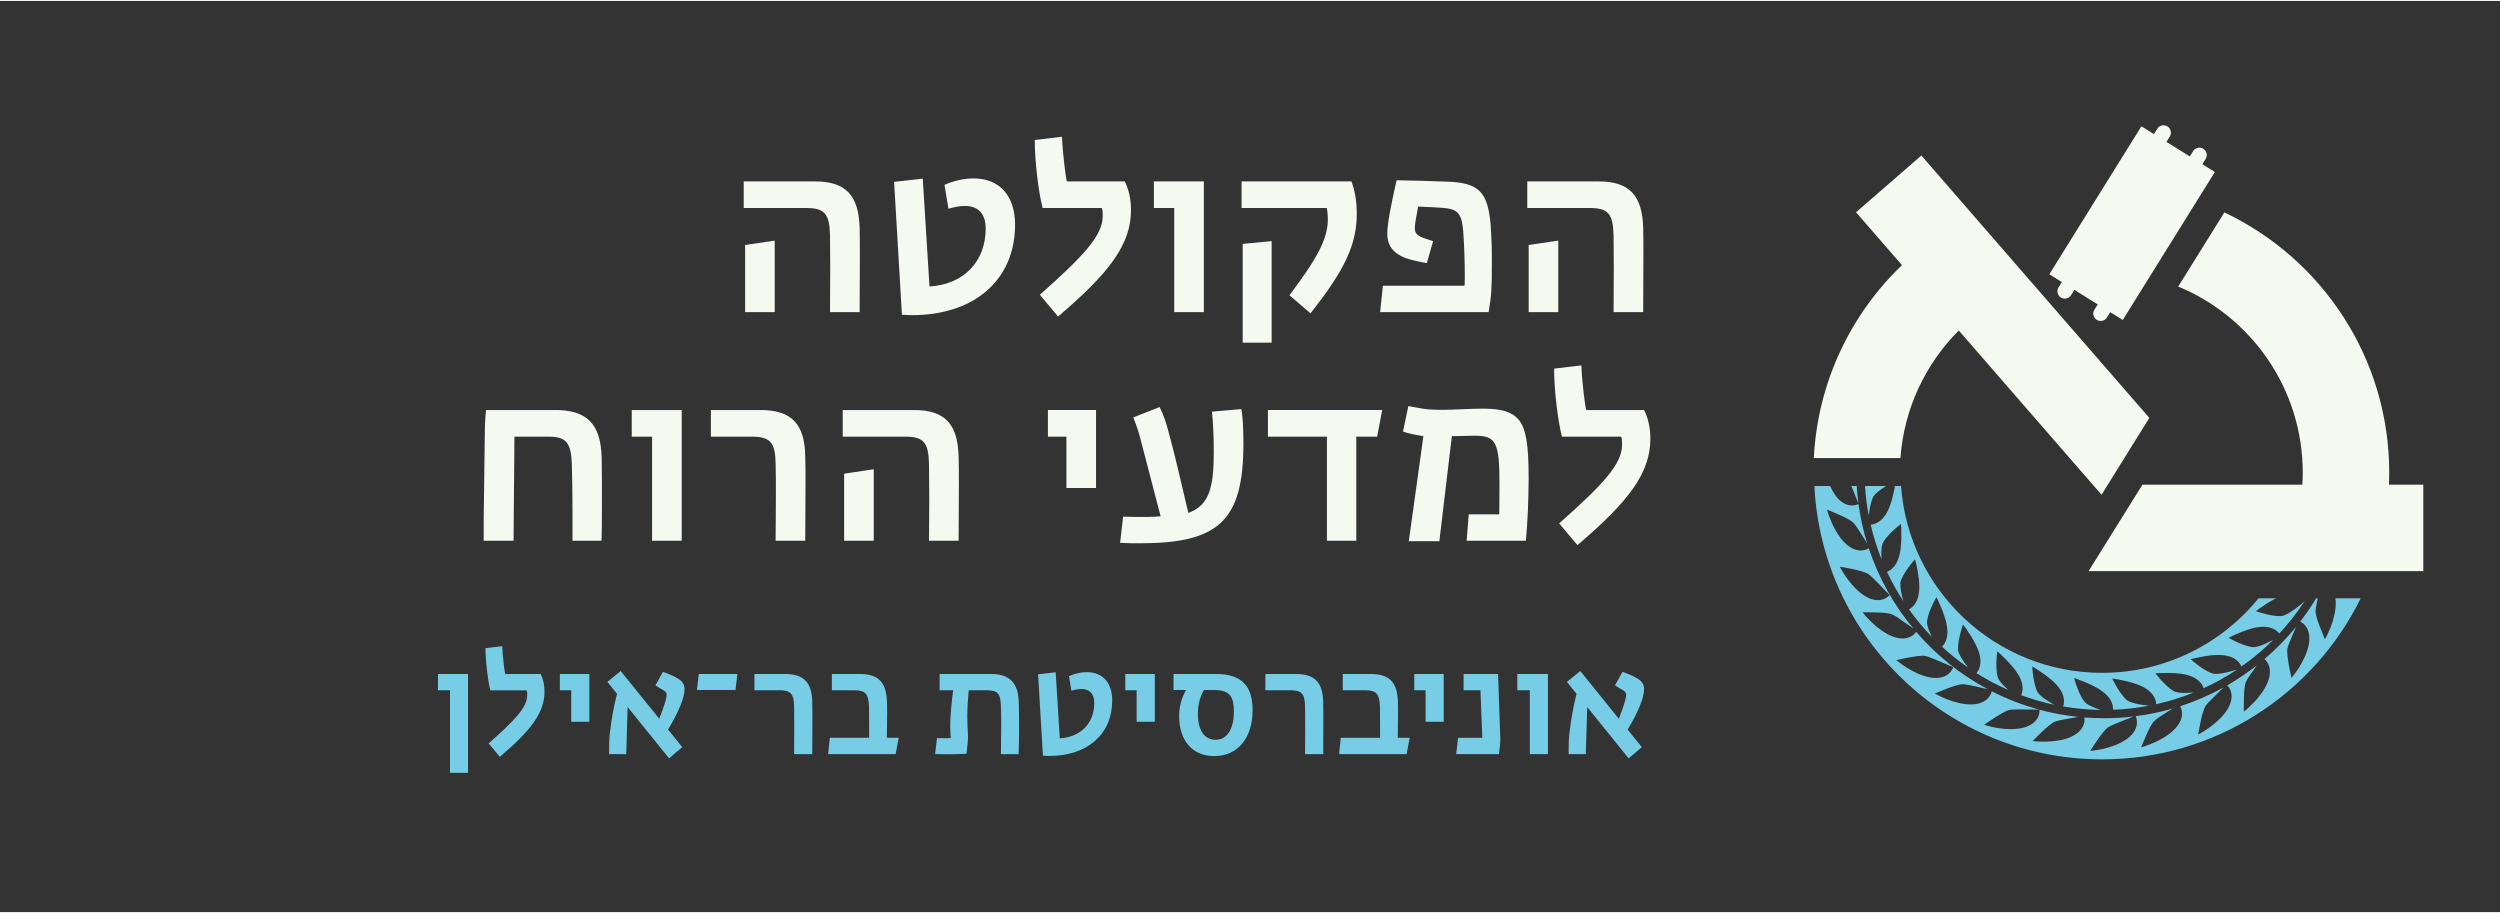 <?xml version="1.0" encoding="UTF-8"?>
<!DOCTYPE svg PUBLIC "-//W3C//DTD SVG 1.1//EN" "http://www.w3.org/Graphics/SVG/1.1/DTD/svg11.dtd">
<!-- Creator: CorelDRAW 2017 -->
<svg xmlns="http://www.w3.org/2000/svg" xml:space="preserve" width="230px" height="84px" version="1.1" style="shape-rendering:geometricPrecision; text-rendering:geometricPrecision; image-rendering:optimizeQuality; fill-rule:evenodd; clip-rule:evenodd"
viewBox="0 0 55794 20335"
 xmlns:xlink="http://www.w3.org/1999/xlink">
 <rect x="0" y="0" width="55794" height="20335" fill="#333333" stroke="none"/>
 <defs>
  <style type="text/css">
   <![CDATA[
    .fil0 {fill:none;fill-rule:nonzero}
    .fil1 {fill:#78CDE6;fill-rule:nonzero}
    .fil2 {fill:#F5FAF0;fill-rule:nonzero}
   ]]>
  </style>
 </defs>
 <g id="Layer_x0020_1">
  <rect class="fil0" width="55794" height="20335"/>
  <g id="_1461565279456">
   <path class="fil1" d="M24256 14980c-136,0 -281,34 -399,88l54 326c89,-25 161,-38 225,-38 187,0 285,111 285,310 0,453 -304,766 -769,791l-92 -1474 -392 44 107 1816c41,3 79,7 139,7 855,0 1408,-484 1408,-1238 0,-395 -212,-632 -566,-632z"/>
   <polygon class="fil1" points="25114,15021 25114,15384 25367,15384 25367,16087 25772,16087 25772,15021 "/>
   <path class="fil1" d="M27142 15021l-952 0 0 357 281 0c-104,184 -155,364 -155,589 0,541 298,886 782,886 525,0 857,-399 857,-1029 0,-547 -259,-803 -813,-803zm-16 1468c-250,0 -392,-218 -392,-576 0,-224 57,-408 136,-535l218 0c333,0 449,121 449,475 0,405 -152,636 -411,636z"/>
   <path class="fil1" d="M29531 15653c-6,-439 -187,-632 -607,-632l-684 0 0 363 557 0c253,0 326,77 329,374 3,120 3,259 3,399 0,275 -3,544 -3,652l405 0c0,-140 3,-500 3,-817 0,-130 0,-250 -3,-339z"/>
   <path class="fil1" d="M31195 16445c0,-86 6,-358 6,-532 0,-101 0,-190 -3,-272 -12,-430 -189,-620 -601,-620l-630 0 0 363 497 0c253,0 323,77 333,374 3,130 3,304 3,506l0 181 -877 0 -37 364 1506 0 69 -364 -266 0z"/>
   <polygon class="fil1" points="31563,15021 31563,15384 31816,15384 31816,16087 32220,16087 32220,15021 "/>
   <path class="fil1" d="M33483 16451l-50 -1430 -769 0 0 363 376 0 41 1061 -541 0 -41 364 953 0c12,-102 35,-241 31,-358z"/>
   <polygon class="fil1" points="33863,15021 33863,15384 34142,15384 34142,16809 34546,16809 34546,15021 "/>
   <path class="fil1" d="M36692 15363c0,-105 -41,-174 -139,-235 -76,-50 -184,-98 -342,-155l-168 301c76,50 136,86 190,117 44,32 60,54 60,95 0,73 -51,241 -164,535l-861 -1067 -298 244 215 266c-97,377 -170,867 -174,1076l-3 269 383 0 32 -1051 924 1146 294 -250 -316 -393c231,-380 367,-709 367,-898z"/>
   <path class="fil1" d="M22737 15670c-6,-447 -199,-649 -620,-649l-1147 0 0 363 1046 0c266,0 316,83 322,374 4,123 7,256 7,399 0,228 -7,474 -7,652l396 0c6,-165 10,-424 10,-684 0,-158 -4,-319 -7,-455zm-1108 -344l-346 0c-3,17 -7,37 -10,58 -32,211 -67,606 -67,801 3,108 6,190 12,266 -22,3 -69,3 -139,3 -57,0 -111,0 -168,-3l-41 358c95,0 187,3 310,3 118,0 236,-3 391,-10 12,-127 31,-272 34,-379 -9,-140 -18,-326 -18,-497 0,-109 16,-382 34,-542 3,-21 5,-41 8,-58z"/>
   <polygon class="fil1" points="9774,15021 9774,15384 10043,15384 10043,17226 10445,17226 10445,15021 "/>
   <polygon class="fil1" points="12495,15021 12495,15384 12748,15384 12748,16087 13153,16087 13153,15021 "/>
   <path class="fil1" d="M15277 15363c0,-105 -42,-174 -140,-235 -76,-50 -183,-98 -341,-155l-168 301c76,50 136,85 189,117 45,32 61,54 61,95 0,73 -51,241 -165,534l-861 -1066 -297 244 216 266c-99,376 -171,867 -175,1076l-3 269 383 0 31 -1051 925 1146 294 -251 -317 -392c231,-380 368,-709 368,-898z"/>
   <polygon class="fil1" points="15595,15021 15554,15378 16415,15378 16456,15021 "/>
   <path class="fil1" d="M18128 15653c-6,-439 -187,-632 -608,-632l-683 0 0 363 557 0c253,0 326,77 329,374 3,120 3,259 3,399 0,275 -3,544 -3,652l405 0c0,-140 3,-500 3,-817 0,-130 0,-250 -3,-339z"/>
   <path class="fil1" d="M19792 16444c0,-85 7,-357 7,-531 0,-101 0,-190 -4,-272 -12,-431 -190,-620 -601,-620l-629 0 0 363 496 0c254,0 323,77 333,374 3,130 3,304 3,506l0 180 -877 0 -38 365 1506 0 70 -365 -266 0z"/>
   <path class="fil1" d="M10905 16571c592,-525 861,-807 861,-1079 0,-57 -3,-82 -13,-107l-810 0c-57,-219 -108,-653 -108,-941l374 -44c6,209 54,599 66,621l791 0c54,104 86,240 86,392 0,468 -294,858 -997,1456l-250 -298z"/>
   <path class="fil2" d="M53316 10795c4,-88 6,-176 6,-265 0,-2566 -1505,-4781 -3680,-5810l-1029 1654c1631,674 2779,2282 2779,4156 0,89 -3,178 -9,265l-3569 0 -1202 1931 7470 0 0 -1931 -766 0z"/>
   <path class="fil2" d="M47968 9306l-5088 -5856 -1458 1267 1025 1179c-1144,1098 -1882,2616 -1967,4306l1933 0c80,-1109 563,-2106 1302,-2847l3186 3666 1067 -1715z"/>
   <path class="fil2" d="M49430 3818l-279 -174 74 -119c48,-77 24,-178 -53,-226 -77,-48 -179,-25 -227,52l-73 119 -522 -325 74 -118c48,-77 25,-179 -53,-227 -77,-48 -178,-24 -226,53l-74 119 -280 -174 -2055 3302 279 174 -73 119c-48,77 -25,179 52,227 77,47 179,24 227,-53l74 -119 521 325 -74 118c-48,78 -25,179 53,227 77,48 178,24 226,-53l74 -119 280 174 2055 -3302z"/>
   <path class="fil1" d="M41381 10979c13,33 25,66 37,95 12,30 23,56 32,79 11,27 20,48 25,60 -17,-128 -30,-257 -38,-388l-118 0c21,51 43,104 62,154z"/>
   <path class="fil1" d="M50532 13487c55,-37 117,-78 187,-114 26,-14 52,-28 79,-41l-393 0c-824,1014 -2083,1663 -3492,1663 -2374,0 -4318,-1839 -4486,-4170l-136 0c-5,32 -12,68 -21,108 -16,65 -28,138 -51,213 -24,75 -48,150 -82,221 -86,176 -189,259 -281,296 -42,17 -79,23 -107,26 61,265 143,523 243,772 -3,-50 -5,-100 -5,-147 2,-73 8,-139 20,-181 11,-39 40,-88 81,-140 42,-53 93,-106 143,-154 99,-95 193,-167 193,-167 0,0 11,95 9,229 2,66 1,141 -6,220 -6,78 -13,157 -32,234l-7 24c-46,178 -132,277 -211,329 -23,14 -44,25 -63,33 106,227 228,445 364,654 -3,-13 -6,-25 -10,-38 -39,-132 -62,-288 -56,-367 5,-80 88,-219 167,-329 78,-111 160,-201 160,-201 0,0 7,24 16,64 10,39 23,94 35,159 10,66 26,138 34,217 6,78 14,157 9,235 -2,48 -9,93 -18,132 -8,40 -19,75 -32,106 -26,62 -61,109 -96,143 -29,30 -59,49 -83,62 154,217 325,421 510,613 -20,-42 -39,-83 -55,-123 -29,-67 -46,-132 -51,-175 -5,-40 4,-98 21,-161 17,-64 45,-133 73,-197 55,-126 114,-229 114,-229 0,0 12,21 30,58 18,36 40,90 66,150 28,61 55,132 79,207 26,72 48,151 59,229l4 25c27,181 -17,307 -70,385 -14,21 -29,38 -43,52 183,168 378,324 583,466 -8,-10 -15,-20 -23,-30 -41,-55 -85,-113 -119,-170 -34,-57 -60,-110 -73,-148 -25,-76 -2,-235 29,-368 16,-67 34,-128 48,-173 13,-44 24,-73 24,-73 0,0 14,19 39,52 24,32 57,78 92,135 37,55 78,117 114,187 37,70 75,139 99,214 32,94 46,170 45,239 -1,67 -15,124 -34,169 -16,39 -36,68 -54,90 226,142 464,269 711,377 -36,-33 -71,-67 -103,-99 -52,-51 -94,-103 -115,-142 -39,-73 -54,-225 -49,-366 3,-138 19,-256 19,-256 0,0 19,15 49,42 29,28 70,67 119,113 48,46 99,104 151,161 52,58 101,123 142,190l13 21c94,157 101,291 82,382 -6,27 -13,50 -22,69 239,89 486,160 739,214 -17,-10 -34,-19 -52,-30 -59,-36 -122,-74 -175,-111 -54,-41 -98,-79 -124,-110 -26,-31 -49,-84 -69,-146 -19,-64 -34,-136 -45,-204 -22,-136 -28,-255 -28,-255 0,0 84,46 192,123 55,35 116,78 177,129 61,48 122,99 174,158 130,145 167,274 166,373 0,46 -9,83 -18,111 272,46 550,73 834,77 -127,-44 -262,-97 -323,-149 -64,-51 -137,-187 -187,-319 -50,-129 -81,-244 -81,-244 0,0 23,7 61,21 39,13 92,36 154,58 62,24 131,56 202,91 70,33 141,73 204,120l20 16c147,108 206,228 223,320 6,31 7,59 6,82 273,-10 542,-41 803,-90 -30,-3 -63,-7 -97,-12 -138,-15 -290,-53 -361,-89 -72,-35 -168,-165 -240,-280 -36,-59 -67,-114 -89,-156 -22,-42 -34,-69 -34,-69 0,0 24,4 64,9 40,5 96,15 160,29 65,16 138,29 214,52 74,24 150,48 221,81 87,43 153,91 200,139 47,47 77,97 96,143 19,48 25,90 26,119 289,-64 569,-152 838,-261 -69,5 -145,10 -213,10 -73,-1 -139,-8 -181,-20 -39,-11 -89,-40 -141,-81 -52,-42 -105,-92 -153,-143 -96,-100 -167,-193 -167,-193 0,0 94,-10 228,-9 66,-1 142,-1 220,5 78,6 158,14 234,33l24 7c179,46 278,131 329,211 20,31 33,60 42,84 259,-119 509,-259 744,-417 -39,13 -87,26 -137,40 -132,39 -288,63 -367,57 -80,-6 -219,-88 -330,-166 -110,-79 -200,-161 -200,-161 0,0 23,-6 63,-15 39,-10 94,-23 160,-35 66,-11 138,-27 216,-35 78,-6 157,-14 235,-9 49,2 93,8 132,17 40,9 75,19 106,32 63,26 109,61 144,96 42,42 65,85 76,112 255,-179 493,-379 713,-598 -11,5 -22,11 -32,17 -66,34 -139,68 -206,96 -67,29 -132,46 -175,52 -40,5 -98,-4 -161,-22 -64,-17 -133,-44 -197,-71 -126,-56 -229,-115 -229,-115 0,0 22,-11 58,-29 36,-19 90,-41 151,-67 60,-27 131,-55 206,-79 72,-27 151,-48 229,-59l25 -4c180,-27 306,16 384,69 36,25 62,51 80,73 207,-224 397,-465 564,-721 -5,5 -10,10 -17,15 -35,32 -83,74 -139,115 -56,42 -113,85 -170,120 -57,33 -110,60 -148,72 -76,26 -234,4 -368,-28 -67,-16 -128,-34 -173,-47 -44,-14 -72,-25 -72,-25 0,0 18,-14 51,-39 32,-24 79,-56 135,-92z"/>
   <path class="fil1" d="M41714 11432c15,-137 53,-290 89,-361 36,-72 166,-168 281,-240 4,-2 7,-3 10,-6l-471 0c14,226 42,448 84,665 2,-19 4,-39 7,-58z"/>
   <path class="fil1" d="M42801 15012c-90,-41 -177,-89 -251,-134 -136,-90 -231,-168 -231,-168 0,0 71,-16 167,-36 97,-19 218,-42 321,-53 67,-8 127,-11 169,-1 43,9 102,31 166,58 66,26 138,57 203,86 135,58 245,105 245,105 0,0 -19,72 -90,138 -71,65 -198,128 -420,92 -91,-16 -188,-47 -279,-87zm-1593 -2144c-47,-68 -84,-129 -110,-173 -13,-22 -23,-40 -30,-52 -6,-12 -10,-18 -10,-18 0,0 73,13 168,30 97,20 218,44 317,74 64,19 121,39 156,63 37,25 83,68 132,118 49,51 106,105 156,157 24,26 48,51 70,74 23,23 43,43 60,60 34,35 56,56 56,56 0,0 -44,59 -136,93 -46,17 -104,27 -174,20 -71,-8 -156,-34 -250,-95 -159,-97 -304,-265 -405,-407zm10920 562c5,180 -52,387 -114,546 -31,78 -63,146 -87,194 -23,49 -40,76 -40,76 0,0 -12,-30 -31,-74 -20,-47 -46,-110 -72,-178 -54,-137 -106,-288 -106,-376 0,-43 11,-105 26,-174 8,-35 16,-74 24,-112l-37 0c-109,180 -228,354 -356,520 27,13 64,36 101,75 65,72 129,198 93,421 -16,90 -47,186 -86,278 -42,91 -89,177 -134,252 -91,136 -168,231 -168,231 0,0 -17,-72 -36,-168 -20,-96 -43,-218 -54,-320 -8,-68 -10,-127 -1,-170 9,-42 31,-101 58,-166 26,-66 56,-137 86,-203 17,-41 33,-79 48,-112 -212,259 -448,499 -703,717 21,18 46,45 67,81 49,83 88,222 6,429 -17,42 -37,85 -59,127 -23,41 -51,80 -78,120 -56,78 -117,154 -177,214 -59,61 -114,112 -154,148 -41,34 -67,53 -67,53 0,0 0,-32 0,-81 0,-50 1,-119 1,-191 3,-146 11,-308 45,-387 18,-40 51,-94 90,-152 21,-29 42,-58 63,-89 21,-30 42,-61 62,-91 10,-13 20,-27 29,-40 -208,164 -429,313 -660,446 20,21 52,60 75,119 17,46 28,103 19,174 -8,71 -33,156 -94,250 -97,159 -265,304 -407,406 -67,46 -128,84 -172,110 -22,12 -40,23 -52,29 -12,7 -19,11 -19,11 0,0 13,-73 31,-169 19,-97 43,-218 73,-317 20,-63 40,-121 64,-156 24,-36 67,-83 117,-132 51,-49 105,-106 157,-155 26,-25 51,-49 73,-71 20,-19 37,-37 53,-52 -307,169 -630,310 -968,419 14,26 30,64 37,113 13,97 -5,237 -160,398 -32,33 -67,65 -104,94 -37,29 -77,56 -118,82 -82,51 -167,97 -246,129 -78,33 -149,60 -199,77 -51,16 -83,24 -83,24 0,0 13,-30 32,-75 19,-46 46,-109 74,-175 59,-134 129,-281 191,-340 32,-31 83,-68 142,-106 29,-19 60,-39 91,-58 32,-20 64,-41 93,-61 29,-17 57,-34 82,-50 -267,77 -543,135 -825,171 10,23 30,77 28,150 -2,48 -14,106 -49,168 -34,61 -91,132 -183,195 -76,51 -166,100 -258,135 -93,35 -188,62 -273,83 -160,33 -281,44 -281,44 0,0 38,-62 93,-143 54,-82 123,-184 188,-264 42,-54 83,-97 118,-121 37,-24 94,-50 159,-76 65,-28 138,-58 205,-84 34,-13 66,-25 95,-36 30,-13 56,-23 79,-33 11,-4 21,-9 30,-12 -216,26 -436,39 -659,39 -147,0 -293,-6 -438,-17 4,29 6,75 -7,129 -12,47 -36,101 -82,155 -47,54 -116,109 -218,152 -165,75 -377,99 -549,104 -85,1 -159,-3 -213,-6 -54,-3 -85,-7 -85,-7 0,0 22,-23 57,-59 35,-36 84,-84 136,-134 106,-101 226,-208 306,-242 41,-16 103,-30 171,-42 69,-12 145,-29 216,-40 50,-8 96,-15 135,-22 -297,-31 -587,-85 -869,-161 1,3 9,74 -30,161 -41,88 -133,192 -353,247 -90,19 -191,26 -291,25 -100,-2 -198,-16 -284,-28 -82,-13 -150,-33 -199,-45 -50,-13 -79,-23 -79,-23 0,0 60,-42 141,-97 83,-54 184,-119 276,-171 60,-33 114,-58 156,-65 43,-9 105,-8 176,-10 71,-2 149,0 221,2 72,0 139,1 187,1 41,1 68,2 76,2 -371,-101 -726,-238 -1062,-410 -7,29 -23,76 -59,125 -30,39 -72,79 -136,111 -63,32 -149,57 -260,57 -180,4 -386,-53 -545,-115 -79,-32 -147,-64 -195,-88 -48,-23 -76,-40 -76,-40 0,0 30,-12 75,-31 46,-19 110,-46 178,-72 136,-52 287,-105 375,-105 44,1 106,12 174,26 68,16 145,30 215,47 35,8 68,17 98,24 24,5 45,9 65,13 -609,-324 -1149,-759 -1596,-1278 -16,23 -49,62 -103,95 -83,49 -223,87 -430,4 -42,-16 -84,-36 -126,-59 -41,-23 -81,-50 -120,-78 -79,-56 -154,-117 -214,-177 -61,-60 -113,-114 -148,-154 -34,-41 -53,-68 -53,-68l81 0c50,1 119,2 190,3 147,2 309,10 388,45 40,17 94,50 151,90 29,21 59,41 89,63 31,21 62,42 92,62 55,39 104,76 143,103 -437,-525 -778,-1132 -998,-1794 -25,15 -69,37 -128,45 -97,15 -238,-4 -398,-160 -33,-31 -65,-66 -95,-103 -28,-37 -55,-78 -81,-119 -51,-81 -96,-166 -128,-245 -34,-79 -61,-149 -78,-200 -16,-51 -23,-82 -23,-82 0,0 29,12 74,31 47,20 109,47 176,75 134,59 281,128 339,191 31,32 68,83 106,142 20,29 39,60 58,91 20,32 41,63 60,93 32,50 60,96 83,134 -88,-285 -153,-579 -194,-881 -14,7 -73,35 -158,31 -49,-1 -106,-14 -169,-48 -61,-35 -131,-91 -194,-183 -41,-60 -80,-130 -112,-203l-352 0c171,3398 2981,6101 6421,6101 2533,0 4725,-1465 5772,-3594l-565 0c5,30 8,62 8,98z"/>
   <path class="fil2" d="M10795 11572l0 475 666 0 20 -2323 759 0c393,0 506,129 522,614 10,325 15,713 15,1089l0 620 646 0c10,-155 10,-532 10,-914 0,-351 0,-712 -5,-924 -16,-795 -351,-1079 -1038,-1079l-1544 0c-10,124 -25,289 -25,439l-26 2003zm3758 -1848l0 2323 661 0 0 -2917 -1115 0 0 594 454 0zm2757 2323l661 0c0,-227 6,-816 6,-1332 0,-212 0,-408 -6,-552 -10,-718 -304,-1033 -991,-1033l-1115 0 0 594 909 0c413,0 531,124 536,609 6,196 6,423 6,650 0,450 -6,889 -6,1064zm3423 0l661 0c0,-186 6,-738 6,-1249 0,-238 0,-470 -6,-635 -20,-718 -304,-1033 -991,-1033l-1595 0 0 594 1389 0c413,0 526,124 536,609 0,212 6,485 6,743 0,424 -6,826 -6,971zm-1894 -1497l0 1497 661 0 0 -1595 -661 98zm4961 -826l0 1146 661 0 0 -1740 -1074 0 0 594 413 0zm1642 2380c1755,0 2308,-501 2308,-2225 0,-346 -16,-630 -47,-770l-655 57c26,238 41,568 41,898 0,827 -114,1193 -568,1363 -144,-614 -310,-1332 -423,-1739 -78,-300 -124,-429 -217,-625l-589 232c73,181 119,315 181,558l429 1647c-135,20 -424,20 -837,10l-67 584c155,10 294,10 444,10zm4172 -2380l0 2323 655 0 0 -2323 465 0 114 -594 -2551 0 0 594 1317 0zm2153 -11l-326 2344 682 0 279 -2344c139,0 330,-10 521,-10 465,0 542,155 542,1074 0,336 -5,527 -5,681l-681 0 -47 589 1322 0c41,-439 57,-872 62,-1373 0,-785 -57,-1115 -217,-1322 -145,-176 -372,-253 -800,-253 -310,0 -651,26 -894,26 -196,0 -345,-5 -485,-31l-289 -52 -119 568c109,41 264,72 455,103zm3030 1947l408 485c1146,-976 1627,-1611 1627,-2375 0,-248 -52,-470 -140,-640l-1291 0c-20,-36 -98,-656 -108,-997l-609 73c0,470 82,1161 175,1518l1322 0c16,41 21,82 21,175 0,444 -439,904 -1405,1761z"/>
   <path class="fil2" d="M18524 6945l661 0c0,-186 5,-739 5,-1250 0,-237 0,-470 -5,-635 -21,-717 -305,-1032 -992,-1032l-1595 0 0 593 1389 0c413,0 526,124 537,610 0,211 5,485 5,743 0,424 -5,826 -5,971zm-1895 -1498l0 1498 661 0 0 -1596 -661 98zm3728 1565c1394,0 2297,-790 2297,-2019 0,-645 -346,-1032 -924,-1032 -222,0 -460,56 -651,144l88 532c145,-41 263,-62 367,-62 304,0 464,181 464,506 0,738 -495,1249 -1254,1291l-150 -2406 -640 72 175 2964c67,5 129,10 228,10zm2850 -454l407 485c1147,-976 1627,-1611 1627,-2375 0,-248 -52,-470 -140,-640l-1290 0c-21,-37 -99,-656 -109,-997l-609 72c0,470 83,1162 175,1518l1322 0c16,42 21,83 21,176 0,444 -439,903 -1404,1761zm2999 -1937l0 2324 661 0 0 -2917 -1115 0 0 593 454 0zm2571 1947l470 403c770,-971 1033,-1539 1033,-2226 0,-263 -41,-516 -119,-717l-2452 0 0 593 1900 0c15,57 25,140 25,259 0,418 -227,857 -857,1688zm-1043 -1146l0 2204 646 0 0 -2266 -646 62zm3129 934l-62 589 2422 0c62,-372 72,-532 72,-1126 0,-346 -10,-563 -26,-800 -62,-759 -258,-960 -970,-986 -470,-16 -770,-26 -1131,-31 -140,619 -207,991 -207,1187 0,279 140,450 419,553 103,36 294,82 464,108l140 -490c-78,-21 -145,-47 -207,-67 -165,-62 -201,-119 -201,-228 0,-62 15,-175 72,-475 274,11 413,16 527,26 361,26 444,114 480,522 20,242 36,676 36,1032 0,145 -5,155 -5,186l-1823 0zm5148 589l661 0c0,-186 5,-739 5,-1250 0,-237 0,-470 -5,-635 -21,-717 -305,-1032 -992,-1032l-1595 0 0 593 1389 0c413,0 526,124 537,610 0,211 5,485 5,743 0,424 -5,826 -5,971zm-1895 -1498l0 1498 661 0 0 -1596 -661 98z"/>
  </g>
 </g>
</svg>

